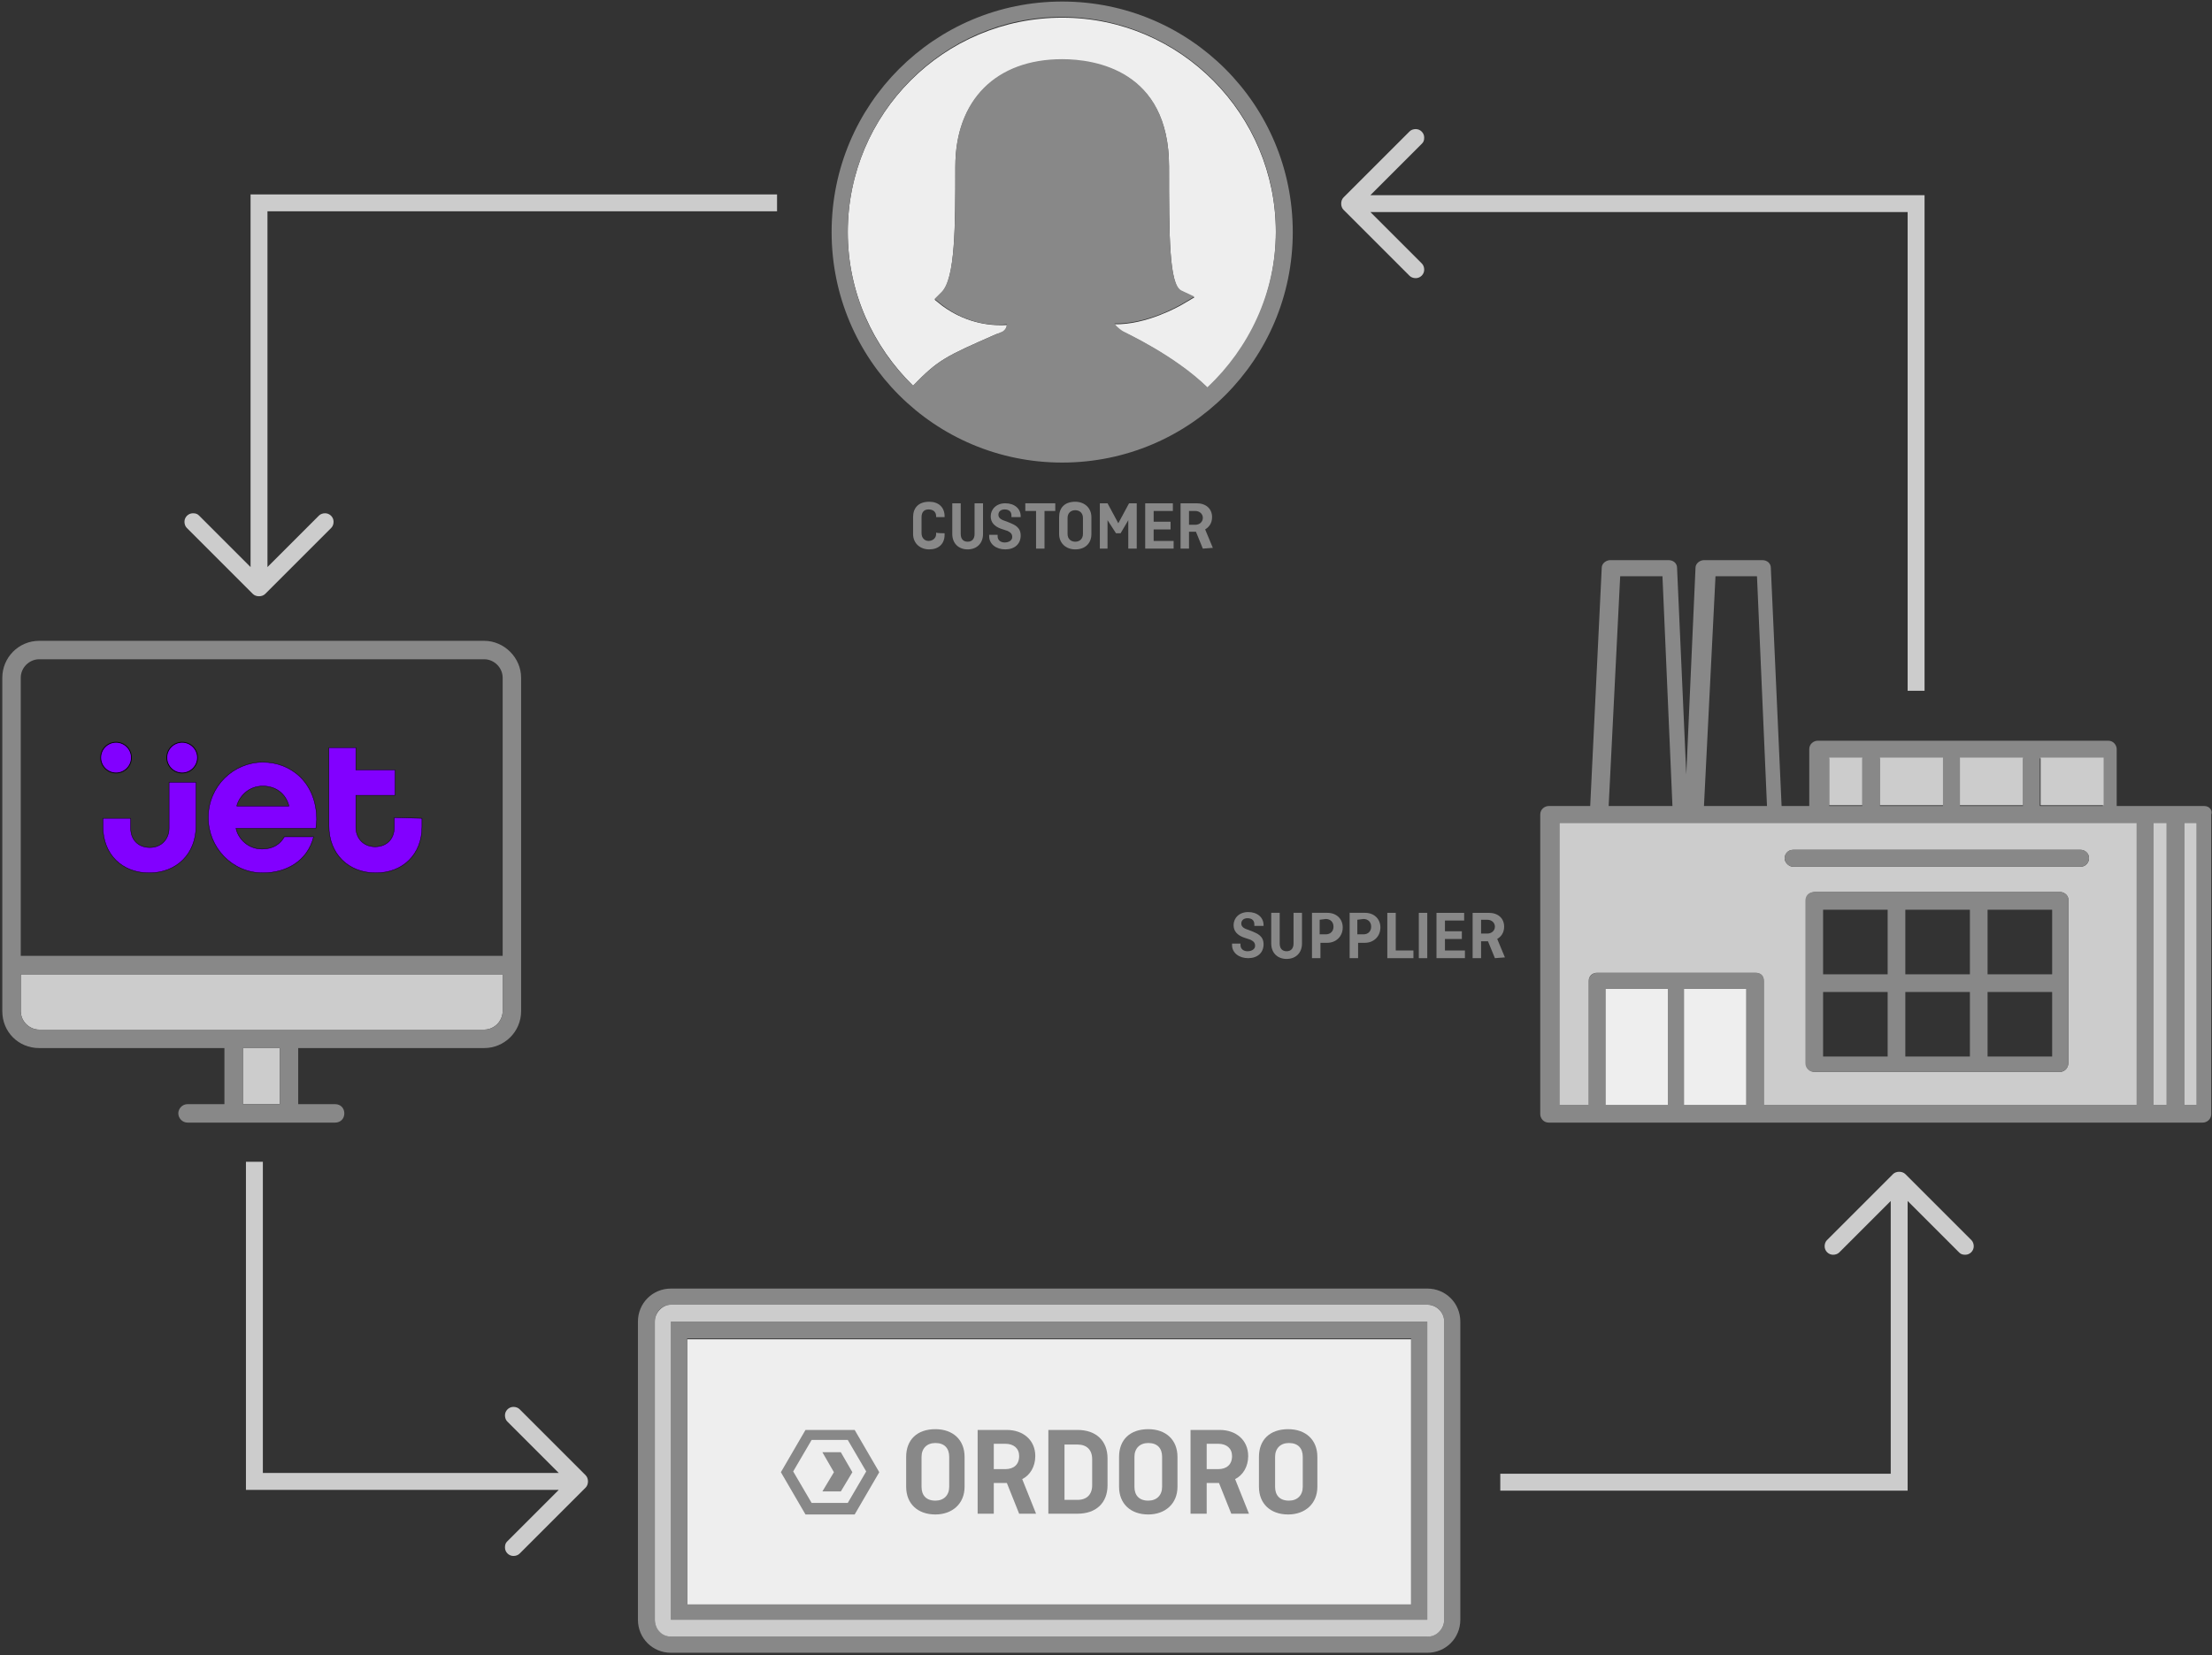 <?xml version="1.0" encoding="utf-8"?>
<!-- Generator: Adobe Illustrator 20.0.0, SVG Export Plug-In . SVG Version: 6.00 Build 0)  -->
<svg version="1.1" id="Layer_1" xmlns="http://www.w3.org/2000/svg" xmlns:xlink="http://www.w3.org/1999/xlink" x="0px" y="0px"
	 viewBox="0 0 287.8 215.4" style="enable-background:new 0 0 287.8 215.4;" xml:space="preserve">
<rect x="0" y="0" width="287.8" height="215.4" fill="#333333" stroke="none"/>
<style type="text/css">
	.st0{display:none;}
	.st1{display:inline;fill:#666F71;}
	.st2{display:inline;}
	.st3{fill:none;stroke:#666F71;stroke-width:2;stroke-miterlimit:10;}
	.st4{fill:#EEEEEE;}
	.st5{fill:#888888;}
	.st6{fill:#CCCCCC;}
	.st7{fill:#8200FF;stroke:#000000;stroke-width:5.000000e-02;}
	.st8{fill:#8200FF;stroke:#000000;stroke-width:5.000000e-02;stroke-linejoin:round;}
	.st9{fill:#8200FF;stroke:#000000;stroke-width:0.1;stroke-linejoin:round;}
</style>
<g id="Layer_1_1_" class="st0">
	<path class="st1" d="M19.8,103.4L-7.5,89.8l12.2-6.2l27.4,13.6L19.8,103.4z M17.9,142.2l-27.9-14V92.6l27.9,14V142.2z M19.8,76.1
		l27.4,13.6l-10.9,5.5L8.9,81.5L19.8,76.1z M54,86.3L21.2,70c-0.9-0.4-1.8-0.5-2.8,0l-32.5,16.2c-1.1,0.4-2,1.6-2,2.9v41.1
		c0,1.1,0.6,2.2,1.7,2.7l32.8,16.4c0.9,0.4,1.9,0.4,2.8,0L53.7,133c1.1-0.4,1.9-1.6,1.9-2.9v-41C55.6,87.9,55,86.9,54,86.3"/>
	<path class="st1" d="M102.8,103.4L75.5,89.8l12.2-6.2l27.4,13.6L102.8,103.4z M101,142.2l-27.9-14V92.6l27.9,14V142.2z M102.8,76.1
		l27.4,13.6l-10.9,5.5L91.9,81.5L102.8,76.1z M137,86.3L104.2,70c-0.9-0.4-1.8-0.5-2.8,0L68.9,86.2c-1.1,0.4-2,1.6-2,2.9v41.1
		c0,1.1,0.6,2.2,1.7,2.7l32.8,16.4c0.9,0.4,1.9,0.4,2.8,0l32.6-16.2c1.1-0.4,1.9-1.6,1.9-2.9V89.1C138.7,87.9,138.1,86.9,137,86.3"
		/>
	<path class="st1" d="M185.8,103.4l-27.3-13.6l12.2-6.2l27.4,13.6L185.8,103.4z M184,142.2l-27.9-14V92.6l27.9,14V142.2z
		 M185.8,76.1l27.4,13.6l-10.9,5.5L175,81.5L185.8,76.1z M220.1,86.3L187.2,70c-0.9-0.4-1.8-0.5-2.8,0l-32.5,16.2
		c-1.1,0.4-2,1.6-2,2.9v41.1c0,1.1,0.6,2.2,1.7,2.7l32.8,16.4c0.9,0.4,1.9,0.4,2.8,0l32.6-16.2c1.1-0.4,1.9-1.6,1.9-2.9V89.1
		C221.7,87.9,221.1,86.9,220.1,86.3"/>
	<path class="st1" d="M268.9,103.4l-27.3-13.6l12.2-6.2l27.4,13.6L268.9,103.4z M267,142.2l-27.9-14V92.6l27.9,14V142.2z
		 M268.9,76.1l27.4,13.6l-10.9,5.5L258,81.5L268.9,76.1z M303.1,86.3L270.3,70c-0.9-0.4-1.8-0.5-2.8,0L235,86.2
		c-1.1,0.4-2,1.6-2,2.9v41.1c0,1.1,0.6,2.2,1.7,2.7l32.8,16.4c0.9,0.4,1.9,0.4,2.8,0l32.6-16.2c1.1-0.4,1.9-1.6,1.9-2.9V89.1
		C304.7,87.9,304.1,86.9,303.1,86.3"/>
	<path class="st1" d="M61.6,30.5L34.3,16.9l12.2-6.2l27.4,13.6L61.6,30.5z M59.8,69.4l-27.9-14V19.8l27.9,14V69.4L59.8,69.4z
		 M61.6,3.3L89,16.9l-11,5.5L50.7,8.6L61.6,3.3z M95.8,13.4L63-2.9c-0.9-0.4-1.8-0.5-2.8,0L27.7,13.3c-1.1,0.4-2,1.6-2,2.9v41.1
		c0,1.1,0.6,2.2,1.7,2.7l32.8,16.4c0.9,0.4,1.9,0.4,2.8,0l32.6-16.2c1.1-0.4,1.9-1.6,1.9-2.9V16.2C97.5,15.1,96.9,14,95.8,13.4"/>
	<path class="st1" d="M61.6,176.6L34.3,163l12.2-6.2l27.4,13.6L61.6,176.6z M59.8,215.5l-27.9-14v-35.6l27.9,14V215.5z M61.6,149.3
		L88.9,163L78,168.5l-27.3-13.7L61.6,149.3z M95.8,159.5L63,143.2c-0.9-0.4-1.8-0.5-2.8,0l-32.5,16.2c-1.1,0.4-2,1.6-2,2.9v41.1
		c0,1.1,0.6,2.2,1.7,2.7l32.8,16.4c0.9,0.4,1.9,0.4,2.8,0l32.6-16.2c1.1-0.4,1.9-1.6,1.9-2.9v-41.1
		C97.5,161.2,96.9,160.1,95.8,159.5"/>
	<path class="st1" d="M144.8,30.5l-27.3-13.6l12.3-6.2l27.4,13.6L144.8,30.5z M143,69.4l-27.9-14V19.8l27.9,14V69.4z M144.8,3.3
		l27.4,13.6l-10.9,5.5L133.9,8.6L144.8,3.3z M179,13.4L146.2-2.9c-0.9-0.4-1.8-0.5-2.8,0l-32.5,16.2c-1.1,0.4-2,1.6-2,2.9v41.1
		c0,1.1,0.6,2.2,1.7,2.7l32.8,16.4c0.9,0.4,1.9,0.4,2.8,0l32.6-16.2c1.1-0.4,1.9-1.6,1.9-2.9V16.2C180.7,15.1,180.1,14,179,13.4"/>
	<path class="st1" d="M228,30.5l-27.3-13.6l12.2-6.2l27.4,13.6L228,30.5z M226.1,69.4l-27.9-14V19.8l27.9,14V69.4z M228,3.3
		l27.4,13.6l-10.9,5.5L217.1,8.6L228,3.3z M262.2,13.4L229.4-2.9c-0.9-0.4-1.8-0.5-2.8,0l-32.5,16.2c-1.1,0.4-2,1.6-2,2.9v41.1
		c0,1.1,0.6,2.2,1.7,2.7l32.8,16.4c0.9,0.4,1.9,0.4,2.8,0L262,60.2c1.1-0.4,1.9-1.6,1.9-2.9V16.2C263.9,15.1,263.2,14,262.2,13.4"/>
	<path class="st1" d="M144.8,176.6L117.5,163l12.3-6.2l27.4,13.6L144.8,176.6z M143,215.5l-27.9-14v-35.6l27.9,14V215.5z
		 M144.8,149.3l27.4,13.6l-10.9,5.5L134,154.7L144.8,149.3z M179,159.5l-32.8-16.3c-0.9-0.4-1.8-0.5-2.8,0l-32.5,16.2
		c-1.1,0.4-2,1.6-2,2.9v41.1c0,1.1,0.6,2.2,1.7,2.7l32.8,16.4c0.9,0.4,1.9,0.4,2.8,0l32.6-16.2c1.1-0.4,1.9-1.6,1.9-2.9v-41.1
		C180.7,161.2,180.1,160.1,179,159.5"/>
	<path class="st1" d="M228,176.6L200.7,163l12.2-6.2l27.4,13.6L228,176.6z M226.1,215.5l-27.9-14v-35.6l27.9,14V215.5z M228,149.3
		l27.4,13.6l-10.9,5.5l-27.3-13.7L228,149.3z M262.2,159.5l-32.8-16.3c-0.9-0.4-1.8-0.5-2.8,0l-32.5,16.2c-1.1,0.4-2,1.6-2,2.9v41.1
		c0,1.1,0.6,2.2,1.7,2.7l32.8,16.4c0.9,0.4,1.9,0.4,2.8,0l32.6-16.2c1.1-0.4,1.9-1.6,1.9-2.9v-41.1
		C263.9,161.2,263.2,160.1,262.2,159.5"/>
	<g class="st2">
		<path class="st3" d="M45.2,49.9c0,0.5-0.4,0.8-0.9,0.5l-7.9-4.1c-0.5-0.3-0.9-0.9-0.9-1.5V28.5c0-0.5,0.4-0.8,0.9-0.5l7.9,4
			c0.5,0.2,0.9,0.9,0.9,1.5V49.9L45.2,49.9z"/>
	</g>
	<g class="st2">
		<path class="st3" d="M45.2,49.9c0,0.5-0.4,0.8-0.9,0.5l-7.9-4.1c-0.5-0.3-0.9-0.9-0.9-1.5V28.5c0-0.5,0.4-0.8,0.9-0.5l7.9,4
			c0.5,0.2,0.9,0.9,0.9,1.5V49.9L45.2,49.9z"/>
	</g>
</g>
<g id="XMLID_6_">
	<g>
		<path class="st4" d="M129.6,43.5c-6.6,2.9-7.5,3.3-10.8,6.7c-5.2-5.1-8.5-12.1-8.5-20c0-15.4,12.5-27.9,27.9-27.9
			S166,14.9,166,30.2c0,8-3.4,15.3-8.9,20.3c-4.3-4.2-10.7-7.2-11-7.3c0,0-0.7-0.3-1.1-1c4.2,0.1,8.5-2.4,8.7-2.5l1.7-1l-1.7-0.8
			c-1.6-0.8-1.6-7.3-1.6-16.2c0-12.6-9.8-13.9-13.9-13.9c-8.6,0-13.9,5.3-13.9,13.9c0,7.8,0,14.6-1.8,16.4l-0.9,0.9l1,0.8
			c3.4,2.5,6.8,2.6,8.4,2.5c0,0.5-0.4,0.9-0.7,1L129.6,43.5z"/>
		<path class="st5" d="M110.3,30.2c0,7.8,3.2,14.9,8.5,20c3.3-3.4,4.2-3.8,10.8-6.7l0.7-0.3c0.3-0.1,0.7-0.5,0.7-1
			c-1.6,0.2-5,0.1-8.4-2.5l-1-0.8l0.9-0.9c1.8-1.8,1.8-8.6,1.8-16.4c0-8.6,5.3-13.9,13.9-13.9c4.2,0,13.9,1.4,13.9,13.9
			c0,8.9,0,15.4,1.6,16.2l1.7,0.8l-1.7,1c-0.2,0.1-4.4,2.6-8.7,2.5c0.4,0.6,1.1,1,1.1,1c0.3,0.2,6.7,3.1,11,7.3
			c5.4-5.1,8.9-12.3,8.9-20.3c0-15.4-12.5-27.9-27.9-27.9S110.3,14.9,110.3,30.2z M138.2,60.2c-16.6,0-30-13.4-30-30s13.4-30,30-30
			s30,13.4,30,30S154.8,60.2,138.2,60.2z"/>
	</g>
</g>
<g>
	<g id="XMLID_3_">
		<g>
			<path class="st5" d="M286.8,104.9c0.7,0,1.1,0.6,0.9,1.1v39c0,0.7-0.6,1.1-1.1,1.1h-85.1c-0.7,0-1.1-0.6-1.1-1.1v-39
				c0-0.7,0.6-1.1,1.1-1.1h5.4l1.5-31c0-0.6,0.6-1,1.1-1h7.6c0.6,0,1.1,0.4,1.1,1l1.2,26.9l1.2-26.9c0-0.6,0.6-1,1.1-1h7.6
				c0.6,0,1.1,0.4,1.1,1l1.4,31h3.6v-7.4c0-0.7,0.6-1.1,1.1-1.1h37.8c0.7,0,1.1,0.6,1.1,1.1v7.4H286.8z M285.8,143.8v-36.7h-1.6
				v36.7H285.8z M281.9,143.8v-36.7h-1.7v36.7H281.9z M278,143.8v-36.7h-75.1v36.7h3.8v-16.1c0-0.7,0.6-1.1,1.1-1.1h20.6
				c0.7,0,1.1,0.4,1.1,1.1v16.1H278z M273.6,104.9v-6.2h-8.2v6.2H273.6z M263.2,104.9v-6.2H255v6.2H263.2z M252.8,104.9v-6.2h-8.2
				v6.2H252.8z M242.3,104.9v-6.2H238v6.2H242.3z M229.9,104.9L228.6,75h-5.4l-1.5,29.9H229.9z M227.2,143.8v-15.1h-8.1v15.1H227.2z
				 M217.6,104.9L216.3,75h-5.5l-1.5,29.9H217.6z M217,143.8v-15.1h-8.1v15.1H217z"/>
			<rect x="284.2" y="107.1" class="st6" width="1.6" height="36.7"/>
			<rect x="280.2" y="107.1" class="st6" width="1.7" height="36.7"/>
			<path class="st6" d="M278,107.1v36.7h-48.5v-16.1c0-0.7-0.4-1.1-1.1-1.1h-20.6c-0.6,0-1.1,0.4-1.1,1.1v16.1h-3.8v-36.7
				C202.9,107.1,278,107.1,278,107.1z M270.7,112.8c0.7,0,1.1-0.6,1.1-1.1c0-0.7-0.6-1.1-1.1-1.1h-37.4c-0.7,0-1.1,0.6-1.1,1.1
				c0,0.6,0.6,1.1,1.1,1.1H270.7z M269.1,117.2c0.1-0.6-0.5-1.1-1-1.1h-32c-0.7,0-1.1,0.6-1.1,1.1v21.2c0,0.7,0.6,1.1,1.1,1.1H268
				c0.7,0,1.1-0.6,1.1-1.1V117.2L269.1,117.2z"/>
			<rect x="265.5" y="98.6" class="st6" width="8.2" height="6.2"/>
			<path class="st5" d="M271.8,111.7c0,0.6-0.5,1.1-1.1,1.1h-37.4c-0.6,0-1.1-0.6-1.1-1.1c0-0.6,0.4-1.1,1.1-1.1h37.4
				C271.3,110.6,271.8,111,271.8,111.7z"/>
			<path class="st5" d="M268.1,116.1c0.6,0,1.1,0.6,1,1.1v21.2c0,0.6-0.5,1.1-1.1,1.1h-32c-0.6,0-1.1-0.5-1.1-1.1v-21.2
				c0-0.6,0.4-1.1,1.1-1.1H268.1z M267,137.5v-8.4h-8.4v8.4H267z M267,126.8v-8.4h-8.4v8.4H267z M256.3,137.5v-8.4h-8.4v8.4H256.3z
				 M256.3,126.8v-8.4h-8.4v8.4H256.3z M245.6,137.5v-8.4h-8.4v8.4H245.6z M245.6,126.8v-8.4h-8.4v8.4H245.6z"/>
			<rect x="255" y="98.6" class="st6" width="8.2" height="6.2"/>
			<rect x="244.6" y="98.6" class="st6" width="8.2" height="6.2"/>
			<rect x="238" y="98.6" class="st6" width="4.3" height="6.2"/>
			<rect x="219.1" y="128.7" class="st4" width="8.1" height="15.1"/>
			<rect x="208.9" y="128.7" class="st4" width="8.1" height="15.1"/>
		</g>
	</g>
</g>
<g id="XMLID_5_">
	<g>
		<rect x="31.6" y="136.4" class="st6" width="4.8" height="7.3"/>
		<path class="st6" d="M65.4,126.8v4.8c0,1.3-1.1,2.4-2.4,2.4H5.1c-1.3,0-2.4-1.1-2.4-2.4v-4.8C2.7,126.8,65.4,126.8,65.4,126.8z"/>
		<path class="st5" d="M36.4,143.7v-7.3h-4.8v7.3H36.4z M65.4,124.4V88.2c0-1.3-1.1-2.4-2.4-2.4H5.1c-1.3,0-2.4,1.1-2.4,2.4v36.2
			C2.7,124.4,65.4,124.4,65.4,124.4z M65.4,131.6v-4.8H2.7v4.8c0,1.3,1.1,2.4,2.4,2.4H63C64.3,134,65.4,132.9,65.4,131.6z
			 M67.8,88.2v43.4c0,2.7-2.2,4.8-4.8,4.8H38.8v7.3h4.8c0.7,0,1.2,0.5,1.2,1.2s-0.5,1.2-1.2,1.2H24.4c-0.7,0-1.2-0.6-1.2-1.2
			s0.5-1.2,1.2-1.2h4.8v-7.3H5.1c-2.7,0-4.8-2.1-4.8-4.8V88.2c0-2.6,2.1-4.8,4.8-4.8H63C65.6,83.4,67.8,85.6,67.8,88.2z"/>
	</g>
</g>
<g>
	<g>
		<g id="XMLID_4_">
			<g>
				<rect x="89.4" y="174.3" class="st4" width="94.2" height="34.6"/>
				<path class="st5" d="M89.4,208.8h94.2v-34.6H89.4V208.8z M185.7,210.8H87.3V172h98.4L185.7,210.8L185.7,210.8z"/>
				<path class="st5" d="M190,172v38.8c0,2.4-1.9,4.3-4.3,4.3H87.3c-2.4,0-4.3-1.9-4.3-4.3V172c0-2.4,1.9-4.3,4.3-4.3h98.4
					C188.1,167.7,190,169.6,190,172z M187.9,210.8V172c0-1.2-1-2.2-2.1-2.2H87.3c-1.2,0-2.1,1-2.1,2.2v38.8c0,1.2,1,2.2,2.1,2.2
					h98.4C186.9,213,187.9,212,187.9,210.8z"/>
				<path class="st6" d="M187.9,172v38.8c0,1.2-1,2.2-2.1,2.2H87.3c-1.2,0-2.1-1-2.1-2.2V172c0-1.2,1-2.2,2.1-2.2h98.4
					C186.9,169.8,187.9,170.8,187.9,172z M185.7,210.8V172H87.3v38.8H185.7z"/>
			</g>
		</g>
	</g>
</g>
<path class="st6" d="M101.1,27.5v-2.2H32.6v2.2l0,0v46.3l-6.7-6.7c-0.2-0.2-0.4-0.3-0.8-0.3c-0.6,0-1.1,0.5-1.1,1.1
	c0,0.3,0.1,0.6,0.3,0.8l8.6,8.6c0.2,0.2,0.5,0.3,0.8,0.3s0.6-0.1,0.8-0.3l8.6-8.6c0.2-0.2,0.3-0.5,0.3-0.8c0-0.6-0.5-1.1-1.1-1.1
	c-0.3,0-0.6,0.1-0.8,0.3l-6.7,6.7V27.5H101.1z"/>
<path class="st6" d="M34.2,151.2H32v42.7h2.2l0,0h38.5l-6.7,6.7c-0.2,0.2-0.3,0.4-0.3,0.8c0,0.6,0.5,1.1,1.1,1.1
	c0.3,0,0.6-0.1,0.8-0.3l8.6-8.6c0.2-0.2,0.3-0.5,0.3-0.8s-0.1-0.6-0.3-0.8l-8.6-8.6c-0.2-0.2-0.5-0.3-0.8-0.3
	c-0.6,0-1.1,0.5-1.1,1.1c0,0.3,0.1,0.6,0.3,0.8l6.7,6.7H34.2V151.2z"/>
<path class="st6" d="M195.2,191.8v2.2h53v-2.2l0,0v-35.5l6.7,6.7c0.2,0.2,0.4,0.3,0.8,0.3c0.6,0,1.1-0.5,1.1-1.1
	c0-0.3-0.1-0.6-0.3-0.8l-8.6-8.6c-0.2-0.2-0.5-0.3-0.8-0.3s-0.6,0.1-0.8,0.3l-8.6,8.6c-0.2,0.2-0.3,0.5-0.3,0.8
	c0,0.6,0.5,1.1,1.1,1.1c0.3,0,0.6-0.1,0.8-0.3l6.7-6.7v35.5H195.2z"/>
<path class="st6" d="M248.2,89.9h2.2V25.4h-2.2l0,0h-69.9l6.7-6.7c0.2-0.2,0.3-0.4,0.3-0.8c0-0.6-0.5-1.1-1.1-1.1
	c-0.3,0-0.6,0.1-0.8,0.3l-8.6,8.6c-0.2,0.2-0.3,0.5-0.3,0.8s0.1,0.6,0.3,0.8l8.6,8.6c0.2,0.2,0.5,0.3,0.8,0.3c0.6,0,1.1-0.5,1.1-1.1
	c0-0.3-0.1-0.6-0.3-0.8l-6.7-6.7h69.9L248.2,89.9L248.2,89.9z"/>
<g>
	<g>
		<path class="st5" d="M125.5,193.5c0,2.2-1.6,3.6-3.8,3.6c-2.3,0-3.8-1.4-3.8-3.6v-3.9c0-2.2,1.4-3.6,3.8-3.6
			c2.3,0,3.8,1.4,3.8,3.6V193.5z M119.9,193.5c0,1.1,0.6,1.8,1.8,1.8c1.1,0,1.8-0.7,1.8-1.8v-3.9c0-1.1-0.6-1.8-1.8-1.8
			c-1.1,0-1.8,0.7-1.8,1.8V193.5z"/>
		<path class="st5" d="M132.6,197l-1.6-4h-1.7v4h-2.1v-10.9h3.8c2.1,0,3.7,1.3,3.7,3.4c0,1.4-0.7,2.5-1.7,3l1.8,4.5H132.6L132.6,197
			z M129.3,187.9v3.3h1.5c1.1,0,1.8-0.6,1.8-1.7c0-1-0.7-1.6-1.8-1.6H129.3z"/>
		<path class="st5" d="M144.1,189.8v3.5c0,2.3-1.5,3.7-3.9,3.7h-3.8v-10.9h3.8C142.6,186.1,144.1,187.5,144.1,189.8z M138.5,188v7.2
			h1.7c1.2,0,1.9-0.7,1.9-1.9v-3.4c0-1.2-0.7-1.9-1.9-1.9L138.5,188L138.5,188z"/>
		<path class="st5" d="M153.2,193.5c0,2.2-1.6,3.6-3.8,3.6c-2.3,0-3.8-1.4-3.8-3.6v-3.9c0-2.2,1.4-3.6,3.8-3.6
			c2.3,0,3.8,1.4,3.8,3.6V193.5z M147.6,193.5c0,1.1,0.6,1.8,1.8,1.8c1.1,0,1.8-0.7,1.8-1.8v-3.9c0-1.1-0.6-1.8-1.8-1.8
			c-1.1,0-1.8,0.7-1.8,1.8V193.5z"/>
		<path class="st5" d="M160.2,197l-1.6-4H157v4h-2.1v-10.9h3.8c2.1,0,3.7,1.3,3.7,3.4c0,1.4-0.7,2.5-1.7,3l1.8,4.5H160.2L160.2,197z
			 M157,187.9v3.3h1.5c1.1,0,1.8-0.6,1.8-1.7c0-1-0.7-1.6-1.8-1.6H157z"/>
		<path class="st5" d="M171.4,193.5c0,2.2-1.6,3.6-3.8,3.6c-2.3,0-3.8-1.4-3.8-3.6v-3.9c0-2.2,1.4-3.6,3.8-3.6
			c2.3,0,3.8,1.4,3.8,3.6V193.5z M165.9,193.5c0,1.1,0.6,1.8,1.8,1.8c1.1,0,1.8-0.7,1.8-1.8v-3.9c0-1.1-0.6-1.8-1.8-1.8
			c-1.1,0-1.8,0.7-1.8,1.8V193.5z"/>
	</g>
	<g>
		<path class="st5" d="M114.4,191.6l-3.2-5.5h-6.4l-3.2,5.5l3.2,5.5h6.4L114.4,191.6z M105.6,195.6l-2.4-4.1l2.4-4.1h4.7l2.4,4.1
			l-2.4,4.1H105.6z"/>
		<polygon class="st5" points="109.4,189 107,189 108.5,191.6 107,194.1 109.4,194.1 110.9,191.6 		"/>
	</g>
</g>
<g>
	<path class="st5" d="M163.2,120.5v-0.2c0-0.5-0.3-0.8-0.9-0.8c-0.5,0-0.8,0.3-0.8,0.7c0,0.2,0.1,0.5,0.6,0.7l0.8,0.3
		c0.7,0.3,1.5,0.6,1.5,1.7s-0.8,1.8-2,1.8s-2.1-0.7-2.1-1.7v-0.2h1.1v0.2c0,0.5,0.4,0.8,0.9,0.8c0.6,0,1-0.3,1-0.7
		c0-0.4-0.2-0.6-0.6-0.8l-0.9-0.3c-0.8-0.3-1.3-0.8-1.3-1.6c0-0.9,0.7-1.7,1.9-1.7s2,0.7,2,1.7v0.1H163.2L163.2,120.5z"/>
	<path class="st5" d="M169.4,118.8v4c0,1.2-0.8,2-2,2s-2-0.8-2-2v-4h1.1v4c0,0.6,0.3,1,0.9,1c0.6,0,0.9-0.4,0.9-1v-4H169.4z"/>
	<path class="st5" d="M170.6,118.8h2.1c1.2,0,2,0.8,2,1.9c0,1.2-0.9,2-2,2h-0.9v2h-1.1v-5.9H170.6z M171.7,119.7v1.9h0.8
		c0.6,0,1-0.4,1-1s-0.4-1-1-1L171.7,119.7L171.7,119.7z"/>
	<path class="st5" d="M175.5,118.8h2.1c1.2,0,2,0.8,2,1.9c0,1.2-0.9,2-2,2h-0.9v2h-1.1v-5.9H175.5z M176.6,119.7v1.9h0.8
		c0.6,0,1-0.4,1-1s-0.4-1-1-1L176.6,119.7L176.6,119.7z"/>
	<path class="st5" d="M181.6,123.7h2.3v1h-3.4v-5.9h1.1L181.6,123.7L181.6,123.7z"/>
	<path class="st5" d="M185.7,124.7h-1.1v-5.9h1.1V124.7z"/>
	<path class="st5" d="M188,122.2v1.5h2.6v1h-3.7v-5.9h3.6v1H188v1.4h2.2v1H188z"/>
	<path class="st5" d="M194.5,124.7l-0.9-2.2h-0.9v2.2h-1.1v-5.9h2.1c1.2,0,2,0.7,2,1.8c0,0.8-0.4,1.3-0.9,1.6l1,2.4L194.5,124.7
		L194.5,124.7z M192.7,119.7v1.8h0.8c0.6,0,1-0.4,1-0.9s-0.4-0.9-1-0.9H192.7z"/>
</g>
<g>
	<path class="st5" d="M122.9,69.4v0.2c0,1.2-0.8,1.9-2,1.9s-2.1-0.8-2.1-2v-2.2c0-1.2,0.7-2,2.1-2c1.2,0,2,0.7,2,1.9v0.1h-1.1v-0.1
		c0-0.6-0.4-0.9-1-0.9s-0.9,0.4-0.9,1v2.1c0,0.6,0.4,1,0.9,1c0.6,0,1-0.4,1-0.9v-0.2C121.8,69.4,122.9,69.4,122.9,69.4z"/>
	<path class="st5" d="M127.9,65.5v4c0,1.2-0.8,2-2,2s-2-0.8-2-2v-4h1.1v4c0,0.6,0.3,1,0.9,1s0.9-0.4,0.9-1v-4H127.9z"/>
	<path class="st5" d="M131.6,67.3v-0.2c0-0.5-0.3-0.8-0.9-0.8c-0.5,0-0.8,0.3-0.8,0.7c0,0.2,0.1,0.5,0.6,0.7l0.8,0.3
		c0.7,0.3,1.5,0.6,1.5,1.7s-0.8,1.8-2,1.8s-2.1-0.7-2.1-1.7v-0.2h1.1v0.2c0,0.5,0.4,0.8,0.9,0.8c0.6,0,1-0.3,1-0.7
		c0-0.4-0.2-0.6-0.6-0.8l-0.9-0.3c-0.8-0.3-1.3-0.8-1.3-1.6c0-0.9,0.7-1.7,1.9-1.7s2,0.7,2,1.7v0.1H131.6L131.6,67.3z"/>
	<path class="st5" d="M133.3,65.5h4v1h-1.4v4.9h-1.1v-4.9h-1.4v-1H133.3z"/>
	<path class="st5" d="M142,69.5c0,1.2-0.8,2-2.1,2c-1.2,0-2.1-0.8-2.1-2v-2.2c0-1.2,0.7-2,2.1-2c1.2,0,2.1,0.8,2.1,2V69.5z
		 M138.9,69.5c0,0.6,0.4,1,1,1s1-0.4,1-1v-2.1c0-0.6-0.4-1-1-1s-1,0.4-1,1V69.5z"/>
	<path class="st5" d="M144.1,67.7v3.7h-1v-5.9h1l1.4,2.6l1.4-2.6h1v5.9h-1.1v-3.7l-1,1.7h-0.6L144.1,67.7z"/>
	<path class="st5" d="M150.1,68.9v1.5h2.6v1H149v-5.9h3.6v1h-2.5v1.4h2.2v1H150.1L150.1,68.9z"/>
	<path class="st5" d="M156.5,71.4l-0.9-2.2h-0.9v2.2h-1.1v-5.9h2.1c1.2,0,2,0.7,2,1.8c0,0.8-0.4,1.3-0.9,1.6l1,2.4L156.5,71.4
		L156.5,71.4z M154.7,66.5v1.8h0.8c0.6,0,1-0.4,1-0.9s-0.4-0.9-1-0.9H154.7L154.7,66.5z"/>
</g>
<g id="layer1">
	<path id="path6237" class="st7" d="M13.4,106.5v1.1c0,3.6,2.5,6,6,6c3.6,0,6.1-2.5,6.1-6.1v-5.7H22v6c0,1.3-0.9,2.5-2.5,2.5
		s-2.5-1.1-2.5-2.5v-1.3H13.4z"/>
	<path id="path6239" class="st8" d="M34.2,99.2c-3.8,0-7.1,3.1-7.1,7.2c0,3.9,3.1,7.2,7.1,7.2c3,0,5.8-1.5,6.6-4.7H37
		c-0.5,0.9-1.4,1.6-2.9,1.6c-1.8,0-3.1-1.3-3.4-2.7h10.4l0.1-1.1C41.2,101.9,37.9,99.2,34.2,99.2L34.2,99.2z M34.2,102.3
		c1.7,0,3,1,3.4,2.6h-6.8C31.1,103.7,32.3,102.3,34.2,102.3L34.2,102.3z"/>
	<path id="path6243" class="st7" d="M54.9,106.5v1.1c0,3.6-2.5,6-6,6c-3.6,0-6.1-2.5-6.1-6.1V97.3h3.5v2.9h5.1v3.3h-5.1v4.2
		c0,1.3,0.9,2.5,2.5,2.5s2.5-1.1,2.5-2.5v-1.3L54.9,106.5L54.9,106.5z"/>
	<path id="path6245" class="st9" d="M25.7,98.6c0,1.1-0.9,2-2,2s-2-0.9-2-2s0.9-2,2-2C24.8,96.6,25.7,97.5,25.7,98.6L25.7,98.6z"/>
	<path id="path6247" class="st9" d="M17.1,98.6c0,1.1-0.9,2-2,2s-2-0.9-2-2s0.9-2,2-2S17.1,97.5,17.1,98.6L17.1,98.6z"/>
</g>
</svg>
